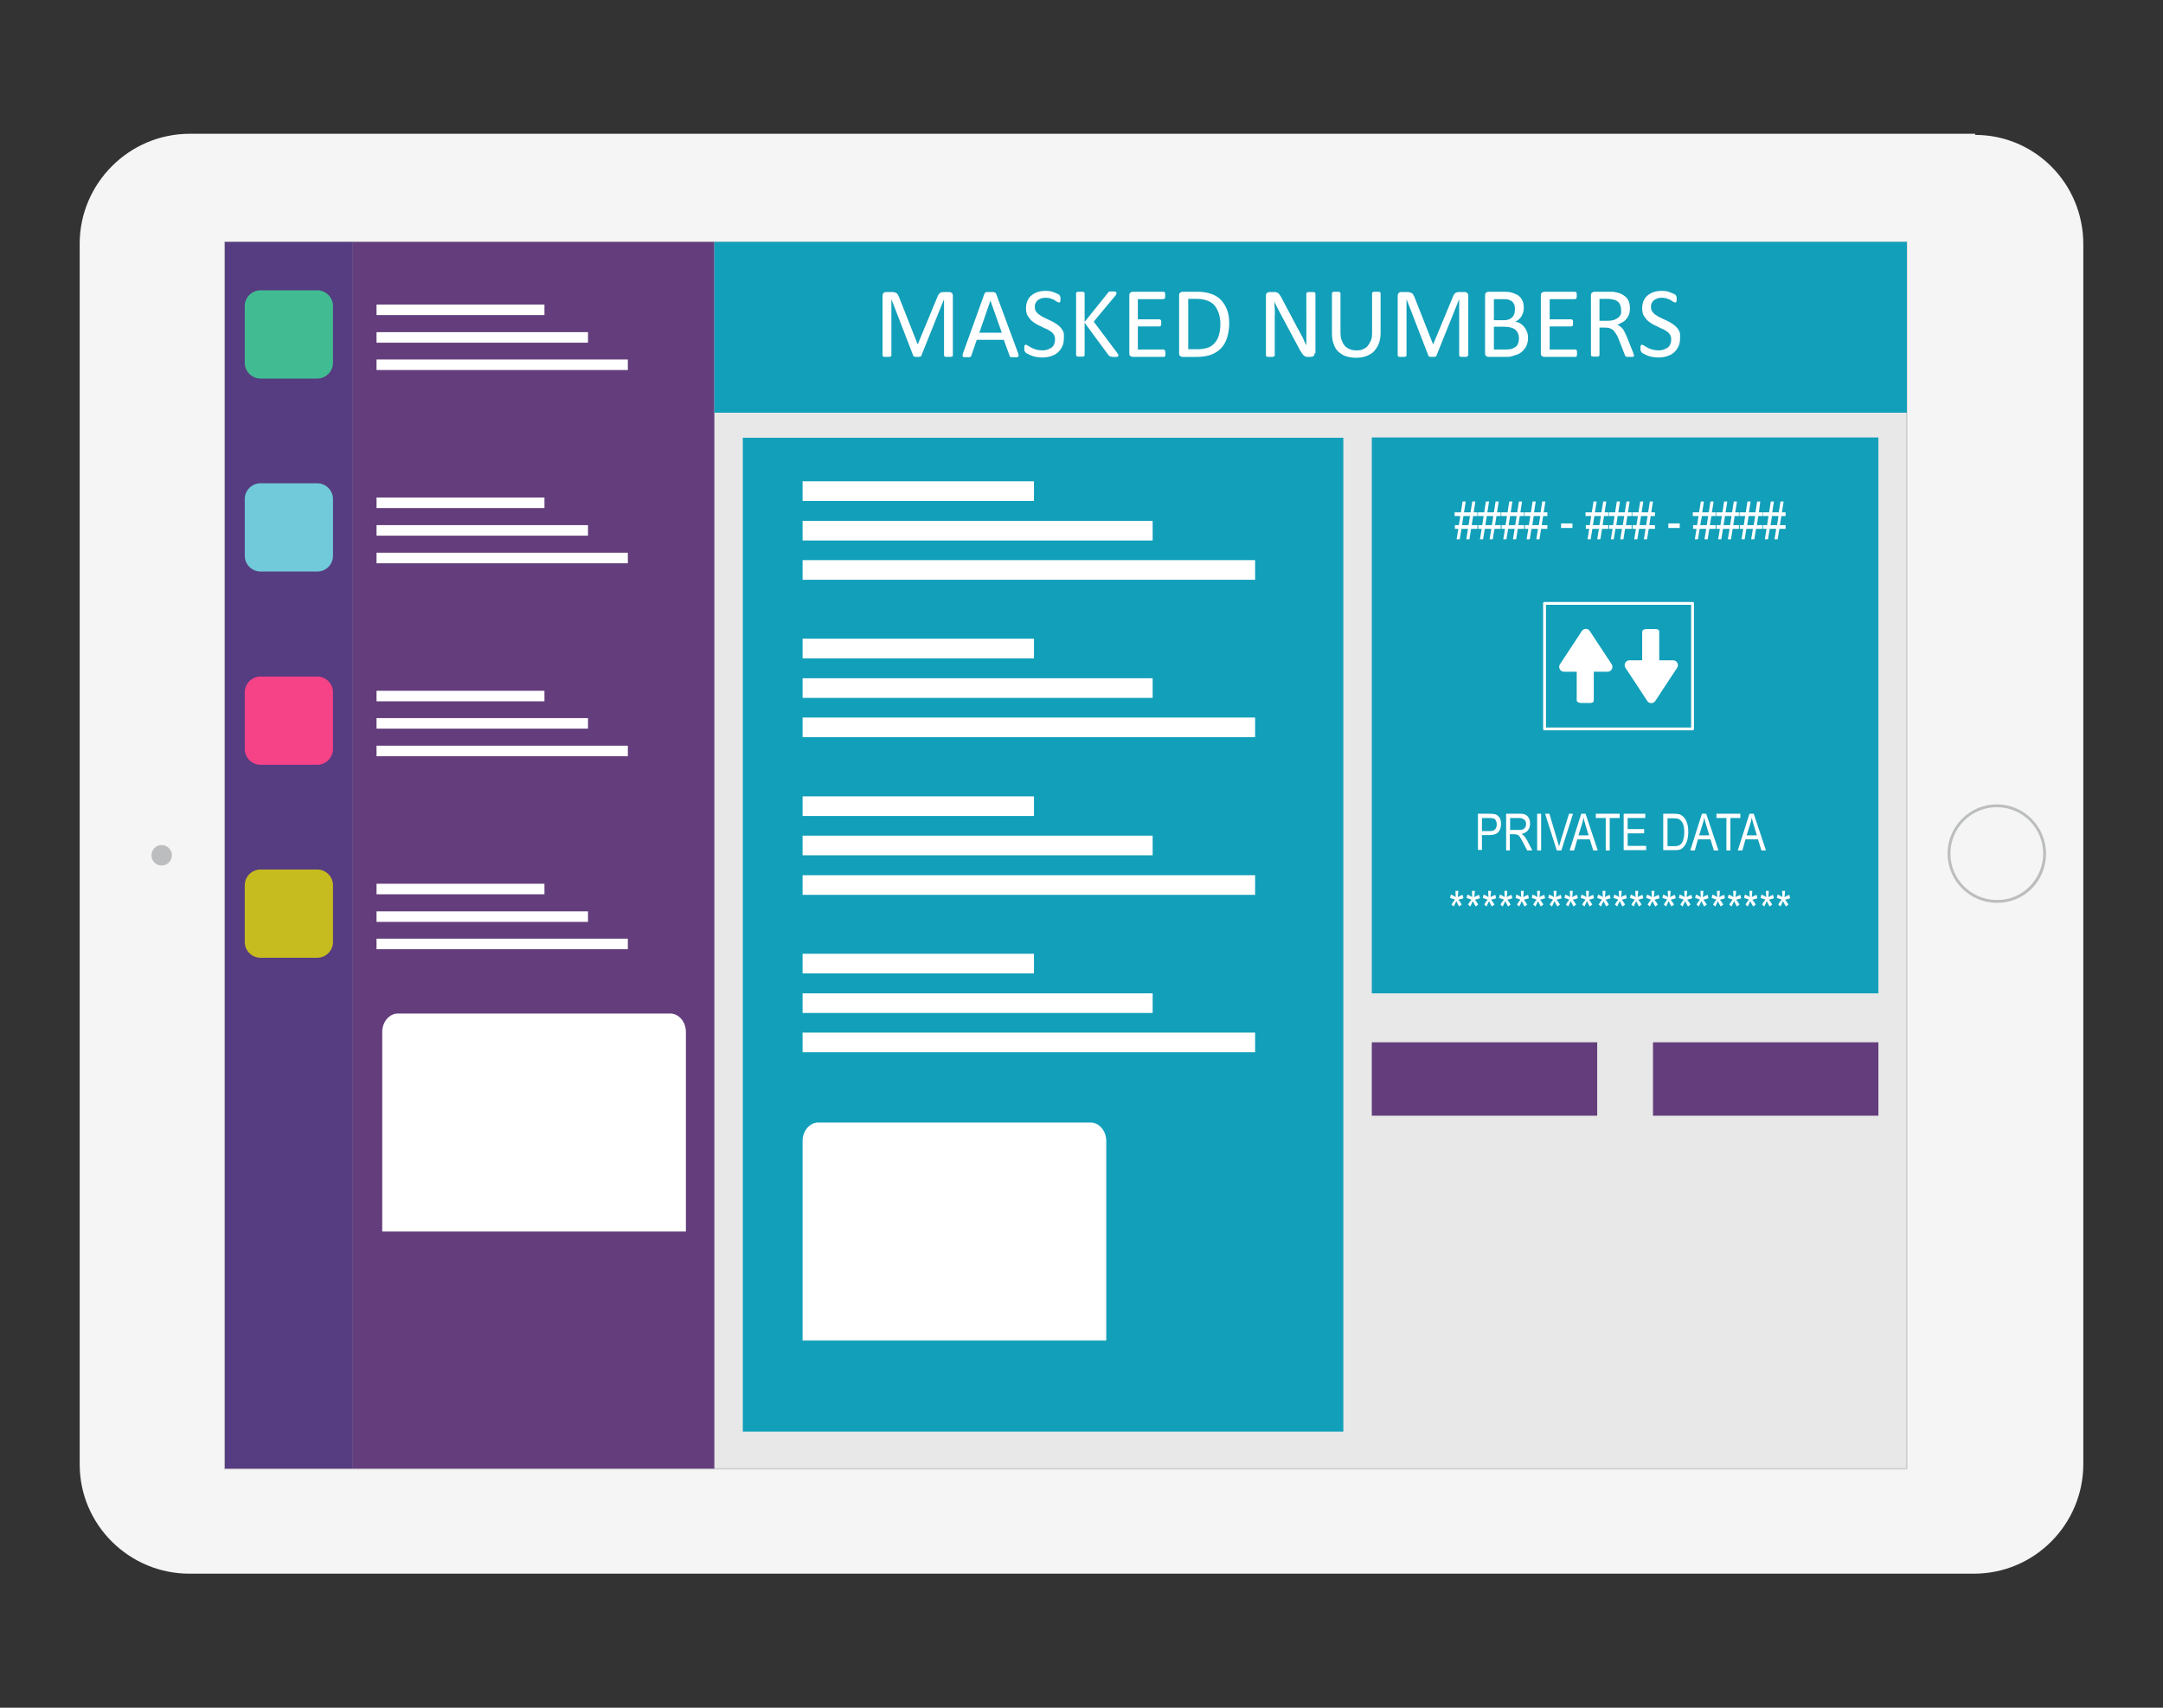 <?xml version="1.0" encoding="utf-8"?>
<!-- Generator: Adobe Illustrator 19.1.0, SVG Export Plug-In . SVG Version: 6.00 Build 0)  -->
<svg version="1.1" id="Layer_1" xmlns="http://www.w3.org/2000/svg" xmlns:xlink="http://www.w3.org/1999/xlink" x="0px" y="0px"
	 viewBox="-99 -20 760 600" style="enable-background:new -99 -20 760 600;" xml:space="preserve">
<rect x="-99" y="-20" width="760" height="600" fill="#333333" stroke="none"/>
<style type="text/css">
	.st0{fill:#FFFFFF;}
	.st1{opacity:0.5;}
	.st2{fill:#F5F5F5;}
	.st3{fill:#BBBDBF;}
	.st4{fill:#F8FBFF;}
	.st5{fill:#E8E8E8;}
	.st6{fill:#CECECE;}
	.st7{fill:#563C81;}
	.st8{fill:#643E7C;}
	.st9{fill:#129FB9;}
	.st10{enable-background:new    ;}
	.st11{fill:#41BC92;}
	.st12{fill:#70CAD9;}
	.st13{fill:#F64287;}
	.st14{fill:#C6BC1F;}
</style>
<g>
	<g>
		<g>
			<g>
				<path class="st0" d="M2.6,75.8c-0.5-0.5-1.1-0.7-1.8-0.7c-0.7,0-1.3,0.2-1.8,0.7s-0.7,1.1-0.7,1.8c0,0.7,0.2,1.3,0.7,1.8
					s1,0.7,1.8,0.7c0.7,0,1.3-0.2,1.8-0.7s0.7-1,0.7-1.8C3.3,76.9,3.1,76.3,2.6,75.8z"/>
				<path class="st0" d="M23.3,75.9c-0.5-0.5-1.1-0.7-1.8-0.7s-1.3,0.2-1.8,0.7S19,77,19,77.7c0,0.7,0.2,1.3,0.7,1.8s1,0.7,1.8,0.7
					c0.7,0,1.3-0.2,1.8-0.7s0.7-1,0.7-1.8C24.1,77,23.8,76.4,23.3,75.9z"/>
			</g>
			<path class="st0" d="M21.4,82.5c0.7,1.5,1.1,3.2,1.1,4.9c0,3.1-1.1,5.8-3.3,8c-2.2,2.2-4.9,3.3-8,3.3s-5.8-1.1-8-3.3
				c-2.2-2.2-3.3-4.9-3.3-8c0-1.8,0.4-3.4,1.1-4.9h-3.2c-0.6,1.5-0.9,3.2-0.9,4.9c0,2,0.4,3.8,1.1,5.6c0.7,1.7,1.8,3.2,3.1,4.5
				c1.3,1.3,2.8,2.3,4.5,3.1c1.8,0.7,3.6,1.1,5.6,1.1s3.8-0.4,5.6-1.1c1.7-0.7,3.2-1.8,4.5-3.1c1.3-1.3,2.3-2.8,3.1-4.5
				c0.7-1.8,1.1-3.6,1.1-5.6c0-1.7-0.3-3.4-0.9-4.9H21.4z"/>
		</g>
	</g>
	<g>
		<path class="st0" d="M28.9,93.1c-0.4,0-0.8,0.1-1.2,0.3c-0.3,0.2-0.6,0.4-0.8,0.8c-0.2,0.4-0.3,0.7-0.3,1.2c0,0.4,0.1,0.9,0.3,1.2
			c0.2,0.4,0.4,0.6,0.8,0.8c0.3,0.2,0.7,0.3,1.1,0.3c0.4,0,0.8-0.1,1.2-0.2s0.6-0.4,0.9-0.6l0.7,0.7c-0.3,0.4-0.7,0.7-1.2,0.9
			s-1,0.3-1.5,0.3c-0.6,0-1.2-0.1-1.7-0.4s-0.9-0.7-1.2-1.2c-0.3-0.5-0.4-1-0.4-1.7s0.1-1.2,0.4-1.7s0.7-0.9,1.2-1.2
			c0.5-0.3,1-0.4,1.7-0.4c0.6,0,1,0.1,1.5,0.2c0.4,0.2,0.8,0.4,1.1,0.7l-0.6,0.8C30.3,93.3,29.6,93.1,28.9,93.1z"/>
		<path class="st0" d="M37.1,92.5c0.5,0.3,0.9,0.7,1.2,1.2s0.4,1,0.4,1.7s-0.1,1.2-0.4,1.7c-0.3,0.5-0.7,0.9-1.2,1.2
			c-0.5,0.3-1.1,0.4-1.7,0.4c-0.7,0-1.2-0.1-1.8-0.4c-0.5-0.3-0.9-0.7-1.2-1.2S32,96,32,95.4c0-0.7,0.1-1.2,0.4-1.7
			c0.3-0.5,0.7-0.9,1.2-1.2c0.5-0.3,1.1-0.4,1.8-0.4C36,92,36.6,92.2,37.1,92.5z M34.2,93.4c-0.3,0.2-0.6,0.5-0.8,0.8
			c-0.2,0.4-0.3,0.7-0.3,1.2c0,0.4,0.1,0.9,0.3,1.2s0.4,0.6,0.8,0.8c0.3,0.2,0.7,0.3,1.2,0.3s0.8-0.1,1.2-0.3
			c0.3-0.2,0.6-0.5,0.8-0.8c0.2-0.4,0.3-0.7,0.3-1.2c0-0.4-0.1-0.9-0.3-1.2s-0.4-0.6-0.8-0.8c-0.3-0.2-0.7-0.3-1.2-0.3
			S34.6,93.1,34.2,93.4z"/>
		<path class="st0" d="M45.5,92.7c0.4,0.4,0.7,1,0.7,1.8v4H45v-3.7c0-0.6-0.2-1-0.5-1.3S43.8,93,43.2,93s-1,0.2-1.4,0.6
			s-0.6,0.9-0.6,1.4v3.5H40v-6.4h1.2v1.4c0.4-0.9,1.3-1.4,2.5-1.4C44.5,92,45.1,92.3,45.5,92.7z"/>
		<path class="st0" d="M53.5,92.7c0.4,0.4,0.7,1,0.7,1.8v4H53v-3.7c0-0.6-0.2-1-0.5-1.3S51.8,93,51.2,93s-1,0.2-1.4,0.6
			s-0.6,0.9-0.6,1.4v3.5H48v-6.4h1.2v1.4c0.4-0.9,1.3-1.4,2.5-1.4C52.4,92,53.1,92.3,53.5,92.7z"/>
		<path class="st0" d="M60.5,92.9c0.5,0.6,0.8,1.4,0.8,2.5c0,0.2,0,0.3,0,0.4h-5.2c0.1,0.6,0.3,1,0.7,1.4s0.9,0.5,1.5,0.5
			c0.4,0,0.7-0.1,1.1-0.2c0.3-0.1,0.6-0.4,0.9-0.6l0.6,0.7c-0.3,0.4-0.7,0.6-1.2,0.8c-0.4,0.2-1,0.3-1.5,0.3c-0.7,0-1.2-0.1-1.7-0.4
			s-0.9-0.7-1.2-1.2s-0.4-1.1-0.4-1.7c0-0.7,0.1-1.2,0.4-1.7c0.3-0.5,0.7-0.9,1.2-1.2c0.5-0.3,1-0.4,1.7-0.4
			C59.2,92,60,92.3,60.5,92.9z M60.2,94.9c-0.1-0.6-0.2-1-0.6-1.4c-0.4-0.4-0.9-0.5-1.4-0.5s-1,0.2-1.5,0.5
			c-0.4,0.4-0.6,0.8-0.7,1.4H60.2z"/>
		<path class="st0" d="M65.4,93.1c-0.4,0-0.8,0.1-1.2,0.3c-0.3,0.2-0.6,0.4-0.8,0.8s-0.3,0.7-0.3,1.2c0,0.4,0.1,0.9,0.3,1.2
			s0.4,0.6,0.8,0.8c0.3,0.2,0.7,0.3,1.1,0.3s0.8-0.1,1.2-0.2s0.6-0.4,0.9-0.6l0.7,0.7c-0.3,0.4-0.7,0.7-1.2,0.9
			c-0.4,0.2-1,0.3-1.5,0.3c-0.6,0-1.2-0.1-1.7-0.4s-0.9-0.7-1.2-1.2s-0.4-1-0.4-1.7s0.1-1.2,0.4-1.7c0.3-0.5,0.7-0.9,1.2-1.2
			c0.5-0.3,1-0.4,1.7-0.4c0.6,0,1,0.1,1.5,0.2c0.4,0.2,0.8,0.4,1.1,0.7l-0.6,0.8C66.8,93.3,66.2,93.1,65.4,93.1z"/>
		<path class="st0" d="M72.8,98.2c-0.5,0.3-1,0.5-1.5,0.5s-0.9-0.2-1.3-0.5c-0.3-0.3-0.5-0.8-0.5-1.4v-3.6h-0.9v-0.9h0.9v-1.8h1.2
			v1.8h2v0.9h-2v3.4c0,0.4,0.1,0.6,0.2,0.8c0.1,0.2,0.3,0.2,0.6,0.2s0.7-0.1,1-0.3L72.8,98.2z"/>
		<path class="st0" d="M79.1,92.9c0.5,0.6,0.8,1.4,0.8,2.5c0,0.2,0,0.3,0,0.4h-5.2c0.1,0.6,0.3,1,0.7,1.4s0.9,0.5,1.5,0.5
			c0.4,0,0.7-0.1,1.1-0.2c0.3-0.1,0.6-0.4,0.9-0.6l0.6,0.7c-0.3,0.4-0.7,0.6-1.2,0.8s-1,0.3-1.5,0.3c-0.7,0-1.2-0.1-1.7-0.4
			s-0.9-0.7-1.2-1.2s-0.4-1.1-0.4-1.7c0-0.7,0.1-1.2,0.4-1.7c0.3-0.5,0.7-0.9,1.2-1.2c0.5-0.3,1-0.4,1.7-0.4
			C77.8,92,78.6,92.3,79.1,92.9z M78.8,94.9c-0.1-0.6-0.2-1-0.6-1.4c-0.4-0.4-0.9-0.5-1.4-0.5c-0.6,0-1,0.2-1.5,0.5
			c-0.4,0.4-0.6,0.8-0.7,1.4H78.8z"/>
		<path class="st0" d="M87.7,89.5v9.2h-1.2v-1.3c-0.2,0.4-0.6,0.8-1,1s-0.9,0.4-1.5,0.4s-1.2-0.1-1.7-0.4s-0.9-0.7-1.1-1.2
			c-0.2-0.5-0.4-1.1-0.4-1.7c0-0.7,0.1-1.2,0.4-1.7c0.2-0.5,0.6-0.9,1.1-1.2c0.5-0.3,1-0.4,1.7-0.4c0.6,0,1,0.1,1.5,0.4
			c0.4,0.2,0.7,0.6,1,1v-3.9L87.7,89.5L87.7,89.5z M85.5,97.4c0.3-0.2,0.6-0.5,0.8-0.9s0.3-0.7,0.3-1.2c0-0.4-0.1-0.9-0.3-1.2
			s-0.4-0.6-0.8-0.9c-0.3-0.2-0.7-0.3-1.2-0.3s-0.8,0.1-1.2,0.3c-0.3,0.2-0.6,0.5-0.8,0.9S82,94.8,82,95.3c0,0.4,0.1,0.9,0.3,1.2
			c0.2,0.4,0.4,0.6,0.8,0.9c0.3,0.2,0.7,0.3,1.2,0.3S85.1,97.6,85.5,97.4z"/>
		<path class="st0" d="M89.9,89.9h1.2v8.7h-1.2V89.9z"/>
		<path class="st0" d="M92,89.9h6.8V91H96v7.6h-1.2V91H92V89.9z"/>
	</g>
</g>
<g>
	<g>
		<g class="st1">
		</g>
		<path class="st2" d="M595,27.4c21,0,38,17.1,38,38.4v428.6c0,21.1-17.1,38.5-38.4,38.5H-32.3c-21.1,0.1-38.7-17-38.7-38.4V65.6
			C-71,44.5-53.7,27-32.3,27H595V27.4z"/>
		<path class="st3" d="M602.8,297.2c-0.1,0-0.1,0-0.2,0c-9.5,0-17.3-7.8-17.3-17.3c0-9.5,7.8-17.3,17.3-17.3
			c9.5,0,17.3,7.8,17.3,17.3c0,4.7-1.8,9.1-5.1,12.4C611.5,295.5,607.3,297.2,602.8,297.2z M602.6,263.6c-9,0-16.3,7.3-16.3,16.3
			s7.3,16.3,16.3,16.3c4.3,0.1,8.4-1.6,11.4-4.6c3.1-3.1,4.9-7.2,4.9-11.7C618.9,270.9,611.6,263.6,602.6,263.6z"/>
		<circle class="st3" cx="-42.2" cy="280.5" r="3.6"/>
		<rect x="-20" y="65" class="st4" width="591" height="431"/>
		<g>
			<rect x="-20" y="65" class="st5" width="591" height="431"/>
			<path class="st6" d="M571.3,496.3H-20.3V64.8h591.5V496.3z M-19.8,495.8h590.5V65.3H-19.8V495.8z"/>
		</g>
		<rect x="-20" y="65" class="st7" width="45" height="431"/>
		<rect x="25" y="65" class="st8" width="127" height="431"/>
		<rect x="152" y="65" class="st9" width="419" height="60"/>
	</g>
	<g class="st10">
		<path class="st0" d="M235.8,104.9c0,0.1,0,0.2-0.1,0.2c0,0.1-0.1,0.1-0.3,0.2c-0.1,0-0.3,0.1-0.5,0.1s-0.4,0-0.7,0
			c-0.3,0-0.5,0-0.7,0c-0.2,0-0.4-0.1-0.5-0.1c-0.1,0-0.2-0.1-0.2-0.2s-0.1-0.2-0.1-0.2V85.1h0l-8,19.9c0,0.1-0.1,0.2-0.1,0.2
			s-0.2,0.1-0.3,0.1s-0.3,0.1-0.4,0.1s-0.4,0-0.6,0c-0.2,0-0.5,0-0.6,0s-0.3-0.1-0.4-0.1s-0.2-0.1-0.3-0.1s-0.1-0.1-0.1-0.2
			l-7.7-19.9h0v19.8c0,0.1,0,0.2-0.1,0.2c0,0.1-0.1,0.1-0.3,0.2c-0.1,0-0.3,0.1-0.5,0.1c-0.2,0-0.4,0-0.7,0c-0.3,0-0.5,0-0.7,0
			s-0.3-0.1-0.5-0.1c-0.1,0-0.2-0.1-0.2-0.2c0-0.1-0.1-0.2-0.1-0.2V84c0-0.5,0.1-0.8,0.4-1.1s0.6-0.3,0.9-0.3h1.9c0.4,0,0.7,0,1,0.1
			s0.5,0.2,0.7,0.3c0.2,0.2,0.4,0.3,0.5,0.6c0.1,0.2,0.3,0.5,0.4,0.8l6.5,16.5h0.1l6.8-16.4c0.1-0.4,0.3-0.7,0.4-0.9
			c0.2-0.2,0.3-0.4,0.5-0.6s0.4-0.3,0.6-0.3s0.5-0.1,0.8-0.1h1.9c0.2,0,0.3,0,0.5,0.1s0.3,0.1,0.4,0.2c0.1,0.1,0.2,0.3,0.3,0.4
			c0.1,0.2,0.1,0.4,0.1,0.6V104.9z"/>
		<path class="st0" d="M258.8,104.3c0.1,0.3,0.1,0.5,0.1,0.6s0,0.3-0.1,0.4s-0.2,0.1-0.5,0.2s-0.5,0-0.9,0s-0.7,0-0.9,0
			s-0.4,0-0.5-0.1s-0.2-0.1-0.2-0.2s-0.1-0.2-0.1-0.3l-2-5.5h-9.5l-1.9,5.5c0,0.1-0.1,0.2-0.1,0.3s-0.1,0.1-0.3,0.2
			s-0.3,0.1-0.5,0.1s-0.5,0-0.8,0c-0.3,0-0.6,0-0.8,0s-0.4-0.1-0.5-0.2s-0.1-0.2-0.1-0.4s0.1-0.4,0.1-0.6l7.6-21.1
			c0-0.1,0.1-0.2,0.2-0.3s0.2-0.1,0.3-0.2s0.3-0.1,0.6-0.1s0.5,0,0.9,0c0.4,0,0.7,0,0.9,0s0.4,0,0.6,0.1s0.3,0.1,0.4,0.2
			s0.1,0.2,0.2,0.3L258.8,104.3z M249,85.6L249,85.6l-3.9,11.3h7.9L249,85.6z"/>
		<path class="st0" d="M274.8,99c0,1.1-0.2,2-0.6,2.8s-0.9,1.5-1.6,2.1s-1.5,1-2.5,1.3s-2,0.4-3,0.4c-0.8,0-1.5-0.1-2.1-0.2
			s-1.2-0.3-1.7-0.5s-0.9-0.4-1.3-0.6s-0.6-0.4-0.7-0.5s-0.2-0.3-0.3-0.5s-0.1-0.5-0.1-0.9c0-0.3,0-0.5,0-0.6s0.1-0.3,0.1-0.4
			s0.1-0.2,0.2-0.2s0.2-0.1,0.2-0.1c0.2,0,0.4,0.1,0.7,0.3s0.7,0.4,1.2,0.7s1,0.5,1.7,0.7s1.4,0.3,2.3,0.3c0.7,0,1.3-0.1,1.8-0.3
			s1-0.4,1.4-0.7s0.7-0.7,0.9-1.2s0.3-1,0.3-1.6c0-0.6-0.1-1.2-0.4-1.7s-0.7-0.9-1.2-1.2s-1-0.7-1.6-0.9s-1.2-0.6-1.9-0.9
			s-1.3-0.6-1.9-1s-1.2-0.8-1.6-1.3s-0.9-1.1-1.2-1.7s-0.4-1.5-0.4-2.4c0-0.9,0.2-1.8,0.5-2.5s0.8-1.4,1.4-1.9s1.3-0.9,2.2-1.2
			s1.8-0.4,2.8-0.4c0.5,0,1,0,1.5,0.1s1,0.2,1.4,0.4s0.9,0.3,1.2,0.5s0.6,0.3,0.7,0.4s0.2,0.2,0.2,0.3s0.1,0.1,0.1,0.2
			s0,0.2,0.1,0.4s0,0.3,0,0.5c0,0.2,0,0.4,0,0.6s0,0.3-0.1,0.4s-0.1,0.2-0.1,0.2s-0.1,0.1-0.2,0.1c-0.1,0-0.3-0.1-0.6-0.2
			s-0.6-0.3-1-0.6s-0.9-0.4-1.4-0.6s-1.2-0.3-1.8-0.3c-0.6,0-1.2,0.1-1.7,0.3s-0.9,0.4-1.2,0.7s-0.5,0.6-0.7,1s-0.2,0.8-0.2,1.2
			c0,0.6,0.1,1.2,0.4,1.6s0.7,0.9,1.2,1.2s1,0.7,1.7,1s1.3,0.6,1.9,0.9s1.3,0.6,1.9,1s1.2,0.8,1.7,1.3s0.9,1.1,1.2,1.7
			S274.8,98,274.8,99z"/>
		<path class="st0" d="M294,104.8c0,0.1,0,0.2-0.1,0.3s-0.1,0.1-0.2,0.2s-0.3,0.1-0.5,0.1s-0.5,0-0.8,0c-0.4,0-0.7,0-1-0.1
			s-0.5-0.1-0.6-0.2s-0.2-0.2-0.3-0.3l-8.4-11.4v11.4c0,0.1,0,0.2-0.1,0.2s-0.1,0.1-0.2,0.2s-0.3,0.1-0.5,0.1s-0.4,0-0.7,0
			c-0.3,0-0.5,0-0.7,0s-0.4-0.1-0.5-0.1s-0.2-0.1-0.2-0.2s-0.1-0.2-0.1-0.2V83c0-0.1,0-0.2,0.1-0.2s0.1-0.1,0.2-0.2s0.3-0.1,0.5-0.1
			s0.4,0,0.7,0c0.3,0,0.5,0,0.7,0s0.3,0.1,0.5,0.1s0.2,0.1,0.2,0.2s0.1,0.2,0.1,0.2v10.1l8.1-10.1c0.1-0.1,0.2-0.2,0.2-0.3
			s0.2-0.1,0.3-0.2s0.3-0.1,0.5-0.1s0.4,0,0.7,0s0.6,0,0.7,0s0.3,0.1,0.4,0.1s0.2,0.1,0.2,0.2s0.1,0.1,0.1,0.2c0,0.2,0,0.3-0.1,0.5
			s-0.2,0.4-0.4,0.6l-7.5,9l8.1,10.8c0.2,0.3,0.3,0.5,0.4,0.6S294,104.8,294,104.8z"/>
		<path class="st0" d="M310.5,104.1c0,0.2,0,0.4,0,0.6s-0.1,0.3-0.1,0.4s-0.1,0.2-0.2,0.2s-0.2,0.1-0.3,0.1H299
			c-0.3,0-0.5-0.1-0.8-0.3s-0.4-0.5-0.4-1V83.8c0-0.5,0.1-0.8,0.4-1s0.5-0.3,0.8-0.3h10.8c0.1,0,0.2,0,0.3,0.1s0.1,0.1,0.2,0.2
			s0.1,0.2,0.1,0.4s0,0.4,0,0.6c0,0.2,0,0.4,0,0.6s-0.1,0.3-0.1,0.4S310.1,85,310,85s-0.2,0.1-0.3,0.1h-8.9v7.1h7.6
			c0.1,0,0.2,0,0.3,0.1s0.1,0.1,0.2,0.2s0.1,0.2,0.1,0.4s0,0.4,0,0.6c0,0.2,0,0.4,0,0.5s-0.1,0.3-0.1,0.4s-0.1,0.2-0.2,0.2
			s-0.2,0.1-0.3,0.1h-7.6v8.1h9c0.1,0,0.2,0,0.3,0.1s0.1,0.1,0.2,0.2s0.1,0.2,0.1,0.4S310.5,103.9,310.5,104.1z"/>
		<path class="st0" d="M332.9,93.6c0,2-0.3,3.7-0.8,5.2s-1.2,2.7-2.2,3.7s-2.2,1.7-3.6,2.2s-3.1,0.7-5,0.7h-4.8
			c-0.3,0-0.5-0.1-0.8-0.3s-0.4-0.5-0.4-1V83.8c0-0.5,0.1-0.8,0.4-1s0.5-0.3,0.8-0.3h5.2c2,0,3.6,0.3,5,0.8s2.5,1.2,3.4,2.2
			s1.6,2.1,2.1,3.5S332.9,91.9,332.9,93.6z M329.8,93.7c0-1.2-0.2-2.4-0.5-3.4s-0.8-2-1.4-2.8s-1.5-1.4-2.5-1.8s-2.3-0.7-3.8-0.7
			h-3.1v17.7h3.1c1.5,0,2.7-0.2,3.7-0.5s1.8-0.9,2.5-1.7s1.2-1.7,1.5-2.8S329.8,95.3,329.8,93.7z"/>
		<path class="st0" d="M362.9,104.1c0,0.2,0,0.4-0.1,0.6s-0.2,0.3-0.3,0.4c-0.1,0.1-0.3,0.2-0.4,0.2s-0.3,0.1-0.5,0.1h-1
			c-0.3,0-0.6,0-0.8-0.1s-0.5-0.2-0.7-0.4c-0.2-0.2-0.4-0.4-0.6-0.7c-0.2-0.3-0.4-0.7-0.7-1.1l-6.9-12.9c-0.4-0.7-0.7-1.4-1.1-2.1
			c-0.4-0.7-0.7-1.4-1-2.1h0c0,0.8,0,1.7,0.1,2.6s0,1.8,0,2.6v13.7c0,0.1,0,0.2-0.1,0.2s-0.1,0.1-0.3,0.2c-0.1,0-0.3,0.1-0.5,0.1
			c-0.2,0-0.4,0-0.7,0s-0.5,0-0.7,0s-0.3-0.1-0.5-0.1c-0.1,0-0.2-0.1-0.2-0.2s-0.1-0.2-0.1-0.2v-21c0-0.5,0.1-0.8,0.4-1
			c0.3-0.2,0.6-0.3,0.9-0.3h1.5c0.4,0,0.6,0,0.9,0.1s0.4,0.2,0.6,0.3c0.2,0.1,0.4,0.3,0.5,0.6c0.2,0.2,0.4,0.5,0.6,0.9l5.3,10
			c0.3,0.6,0.6,1.2,1,1.8c0.3,0.6,0.6,1.2,0.9,1.7s0.6,1.1,0.8,1.7s0.6,1.1,0.8,1.6h0c0-0.9,0-1.9,0-2.9s0-2,0-2.9V83.1
			c0-0.1,0-0.2,0.1-0.2s0.1-0.1,0.3-0.2s0.3-0.1,0.5-0.1c0.2,0,0.4,0,0.8,0c0.3,0,0.5,0,0.7,0s0.4,0.1,0.5,0.1s0.2,0.1,0.2,0.2
			s0.1,0.1,0.1,0.2V104.1z"/>
		<path class="st0" d="M386.1,96.9c0,1.4-0.2,2.6-0.6,3.7s-1,2-1.7,2.8s-1.7,1.3-2.7,1.7s-2.3,0.6-3.7,0.6c-1.3,0-2.4-0.2-3.4-0.5
			s-1.9-0.9-2.7-1.6s-1.3-1.6-1.7-2.7s-0.6-2.3-0.6-3.7V83c0-0.1,0-0.2,0.1-0.2s0.1-0.1,0.2-0.2s0.3-0.1,0.5-0.1s0.4,0,0.7,0
			c0.3,0,0.5,0,0.7,0s0.4,0.1,0.5,0.1s0.2,0.1,0.2,0.2S372,83,372,83v13.7c0,1.1,0.1,2,0.4,2.8s0.6,1.4,1.1,2s1.1,0.9,1.8,1.2
			s1.5,0.4,2.3,0.4c0.9,0,1.7-0.1,2.3-0.4s1.3-0.6,1.7-1.2s0.8-1.2,1.1-1.9s0.4-1.7,0.4-2.7V83c0-0.1,0-0.2,0.1-0.2s0.1-0.1,0.2-0.2
			s0.3-0.1,0.5-0.1s0.4,0,0.7,0c0.3,0,0.5,0,0.7,0s0.3,0.1,0.5,0.1s0.2,0.1,0.2,0.2s0.1,0.2,0.1,0.2V96.9z"/>
		<path class="st0" d="M416.8,104.9c0,0.1,0,0.2-0.1,0.2c0,0.1-0.1,0.1-0.3,0.2s-0.3,0.1-0.5,0.1c-0.2,0-0.4,0-0.7,0
			c-0.3,0-0.5,0-0.7,0s-0.4-0.1-0.5-0.1s-0.2-0.1-0.2-0.2s-0.1-0.2-0.1-0.2V85.1h0l-8,19.9c0,0.1-0.1,0.2-0.1,0.2s-0.2,0.1-0.3,0.1
			s-0.3,0.1-0.4,0.1s-0.4,0-0.6,0c-0.2,0-0.5,0-0.6,0s-0.3-0.1-0.4-0.1s-0.2-0.1-0.3-0.1s-0.1-0.1-0.1-0.2l-7.7-19.9h0v19.8
			c0,0.1,0,0.2-0.1,0.2c0,0.1-0.1,0.1-0.3,0.2s-0.3,0.1-0.5,0.1s-0.4,0-0.7,0c-0.3,0-0.5,0-0.7,0c-0.2,0-0.3-0.1-0.5-0.1
			s-0.2-0.1-0.2-0.2c0-0.1-0.1-0.2-0.1-0.2V84c0-0.5,0.1-0.8,0.4-1.1s0.6-0.3,0.9-0.3h1.9c0.4,0,0.7,0,1,0.1s0.5,0.2,0.8,0.3
			c0.2,0.2,0.4,0.3,0.5,0.6s0.3,0.5,0.4,0.8l6.5,16.5h0.1l6.8-16.4c0.1-0.4,0.3-0.7,0.4-0.9s0.3-0.4,0.5-0.6s0.4-0.3,0.6-0.3
			s0.5-0.1,0.8-0.1h1.9c0.2,0,0.3,0,0.5,0.1s0.3,0.1,0.4,0.2c0.1,0.1,0.2,0.3,0.3,0.4c0.1,0.2,0.1,0.4,0.1,0.6V104.9z"/>
		<path class="st0" d="M437.9,98.8c0,0.7-0.1,1.4-0.3,2s-0.4,1.1-0.8,1.6s-0.7,0.9-1.2,1.3s-1,0.7-1.6,0.9s-1.2,0.4-1.9,0.6
			s-1.4,0.2-2.3,0.2H424c-0.3,0-0.5-0.1-0.8-0.3s-0.4-0.5-0.4-1V83.8c0-0.5,0.1-0.8,0.4-1s0.5-0.3,0.8-0.3h5.2
			c1.4,0,2.5,0.1,3.3,0.4s1.6,0.6,2.2,1.1s1,1.1,1.3,1.8s0.4,1.5,0.4,2.4c0,0.5-0.1,1.1-0.2,1.5s-0.3,0.9-0.6,1.4s-0.6,0.8-0.9,1.1
			s-0.8,0.6-1.3,0.8c0.6,0.1,1.2,0.3,1.7,0.6s1,0.7,1.4,1.2s0.7,1,1,1.7S437.9,98,437.9,98.8z M433.3,88.6c0-0.6-0.1-1-0.2-1.5
			c-0.2-0.4-0.4-0.8-0.7-1.1c-0.3-0.3-0.8-0.5-1.3-0.7c-0.5-0.2-1.2-0.2-2.1-0.2h-3.1v7.4h3.4c0.8,0,1.4-0.1,1.9-0.3
			s0.9-0.5,1.2-0.8c0.3-0.3,0.5-0.8,0.7-1.2C433.2,89.6,433.3,89.1,433.3,88.6z M434.7,99c0-0.7-0.1-1.3-0.3-1.8
			c-0.2-0.5-0.5-0.9-0.9-1.3c-0.4-0.4-0.9-0.6-1.6-0.8c-0.6-0.2-1.4-0.3-2.4-0.3h-3.6v8h4.4c0.7,0,1.3-0.1,1.8-0.2
			c0.5-0.2,1-0.4,1.4-0.7c0.4-0.3,0.7-0.7,0.9-1.2C434.6,100.2,434.7,99.6,434.7,99z"/>
		<path class="st0" d="M455.1,104.1c0,0.2,0,0.4,0,0.6s-0.1,0.3-0.1,0.4s-0.1,0.2-0.2,0.2s-0.2,0.1-0.3,0.1h-10.9
			c-0.3,0-0.5-0.1-0.8-0.3s-0.4-0.5-0.4-1V83.8c0-0.5,0.1-0.8,0.4-1s0.5-0.3,0.8-0.3h10.8c0.1,0,0.2,0,0.3,0.1s0.1,0.1,0.2,0.2
			s0.1,0.2,0.1,0.4s0,0.4,0,0.6c0,0.2,0,0.4,0,0.6s-0.1,0.3-0.1,0.4s-0.1,0.2-0.2,0.2s-0.2,0.1-0.3,0.1h-8.9v7.1h7.6
			c0.1,0,0.2,0,0.3,0.1s0.1,0.1,0.2,0.2s0.1,0.2,0.1,0.4s0,0.4,0,0.6c0,0.2,0,0.4,0,0.5s-0.1,0.3-0.1,0.4s-0.1,0.2-0.2,0.2
			s-0.2,0.1-0.3,0.1h-7.6v8.1h9c0.1,0,0.2,0,0.3,0.1s0.1,0.1,0.2,0.2s0.1,0.2,0.1,0.4S455.1,103.9,455.1,104.1z"/>
		<path class="st0" d="M475.2,104.9c0,0.1,0,0.2-0.1,0.2s-0.1,0.1-0.2,0.2s-0.3,0.1-0.5,0.1s-0.5,0-0.8,0c-0.3,0-0.6,0-0.7,0
			s-0.3-0.1-0.5-0.1s-0.2-0.1-0.3-0.2s-0.1-0.2-0.2-0.4l-2.1-5.4c-0.2-0.6-0.5-1.2-0.8-1.7s-0.6-0.9-0.9-1.3s-0.8-0.7-1.3-0.9
			s-1.1-0.3-1.8-0.3h-2v9.7c0,0.1,0,0.2-0.1,0.2s-0.1,0.1-0.2,0.2s-0.3,0.1-0.5,0.1s-0.4,0-0.7,0s-0.5,0-0.7,0s-0.3-0.1-0.5-0.1
			s-0.2-0.1-0.2-0.2s-0.1-0.2-0.1-0.2V83.8c0-0.5,0.1-0.8,0.4-1s0.5-0.3,0.8-0.3h4.8c0.6,0,1.1,0,1.4,0s0.7,0.1,1,0.1
			c0.9,0.2,1.7,0.4,2.3,0.7s1.2,0.7,1.7,1.2s0.8,1.1,1,1.7s0.3,1.4,0.3,2.2c0,0.8-0.1,1.4-0.3,2s-0.5,1.1-0.9,1.6s-0.8,0.9-1.4,1.2
			s-1.1,0.6-1.8,0.9c0.4,0.2,0.7,0.4,1,0.6s0.6,0.6,0.9,0.9s0.5,0.8,0.7,1.2s0.5,1,0.7,1.5l2,5c0.2,0.4,0.3,0.7,0.3,0.9
			S475.2,104.8,475.2,104.9z M470.6,88.9c0-0.9-0.2-1.6-0.6-2.3s-1.1-1.1-2-1.3c-0.3-0.1-0.6-0.1-1-0.2s-0.9-0.1-1.5-0.1H463v7.7h3
			c0.8,0,1.5-0.1,2.1-0.3s1.1-0.5,1.5-0.8s0.7-0.8,0.9-1.2S470.6,89.4,470.6,88.9z"/>
		<path class="st0" d="M491.3,99c0,1.1-0.2,2-0.6,2.8s-0.9,1.5-1.6,2.1s-1.5,1-2.5,1.3s-2,0.4-3,0.4c-0.8,0-1.5-0.1-2.1-0.2
			s-1.2-0.3-1.7-0.5s-0.9-0.4-1.3-0.6s-0.6-0.4-0.7-0.5s-0.2-0.3-0.3-0.5s-0.1-0.5-0.1-0.9c0-0.3,0-0.5,0-0.6s0.1-0.3,0.1-0.4
			s0.1-0.2,0.2-0.2s0.2-0.1,0.2-0.1c0.2,0,0.4,0.1,0.7,0.3s0.7,0.4,1.2,0.7s1,0.5,1.7,0.7s1.4,0.3,2.3,0.3c0.7,0,1.3-0.1,1.8-0.3
			s1-0.4,1.4-0.7s0.7-0.7,0.9-1.2s0.3-1,0.3-1.6c0-0.6-0.1-1.2-0.4-1.7s-0.7-0.9-1.2-1.2s-1-0.7-1.6-0.9s-1.2-0.6-1.9-0.9
			s-1.3-0.6-1.9-1s-1.2-0.8-1.6-1.3s-0.9-1.1-1.2-1.7s-0.4-1.5-0.4-2.4c0-0.9,0.2-1.8,0.5-2.5s0.8-1.4,1.4-1.9s1.3-0.9,2.2-1.2
			s1.8-0.4,2.8-0.4c0.5,0,1,0,1.5,0.1s1,0.2,1.4,0.4s0.9,0.3,1.2,0.5s0.6,0.3,0.7,0.4s0.2,0.2,0.2,0.3s0.1,0.1,0.1,0.2
			s0,0.2,0.1,0.4s0,0.3,0,0.5c0,0.2,0,0.4,0,0.6s0,0.3-0.1,0.4s-0.1,0.2-0.1,0.2s-0.1,0.1-0.2,0.1c-0.1,0-0.3-0.1-0.6-0.2
			s-0.6-0.3-1-0.6s-0.9-0.4-1.4-0.6s-1.2-0.3-1.8-0.3c-0.6,0-1.2,0.1-1.7,0.3s-0.9,0.4-1.2,0.7s-0.5,0.6-0.7,1s-0.2,0.8-0.2,1.2
			c0,0.6,0.1,1.2,0.4,1.6s0.7,0.9,1.2,1.2s1,0.7,1.7,1s1.3,0.6,1.9,0.9s1.3,0.6,1.9,1s1.2,0.8,1.7,1.3s0.9,1.1,1.2,1.7
			S491.3,98,491.3,99z"/>
	</g>
	<g>
		<path class="st11" d="M12.5,113h-20c-3,0-5.5-2.5-5.5-5.5v-20c0-3,2.5-5.5,5.5-5.5h20c3,0,5.5,2.5,5.5,5.5v20
			C18,110.5,15.5,113,12.5,113z"/>
		<rect x="33.3" y="87" class="st0" width="59" height="3.7"/>
		<rect x="33.3" y="96.7" class="st0" width="74.3" height="3.7"/>
		<rect x="33.3" y="106.3" class="st0" width="88.3" height="3.7"/>
	</g>
	<g>
		<path class="st12" d="M12.5,180.8h-20c-3,0-5.5-2.5-5.5-5.5v-20c0-3,2.5-5.5,5.5-5.5h20c3,0,5.5,2.5,5.5,5.5v20
			C18,178.4,15.5,180.8,12.5,180.8z"/>
		<rect x="33.3" y="154.8" class="st0" width="59" height="3.7"/>
		<rect x="33.3" y="164.5" class="st0" width="74.3" height="3.7"/>
		<rect x="33.3" y="174.2" class="st0" width="88.3" height="3.7"/>
	</g>
	<g>
		<path class="st13" d="M12.5,248.7h-20c-3,0-5.5-2.5-5.5-5.5v-20c0-3,2.5-5.5,5.5-5.5h20c3,0,5.5,2.5,5.5,5.5v20
			C18,246.2,15.5,248.7,12.5,248.7z"/>
		<rect x="33.3" y="222.7" class="st0" width="59" height="3.7"/>
		<rect x="33.3" y="232.3" class="st0" width="74.3" height="3.7"/>
		<rect x="33.3" y="242" class="st0" width="88.3" height="3.7"/>
	</g>
	<g>
		<path class="st14" d="M12.5,316.5h-20c-3,0-5.5-2.5-5.5-5.5v-20c0-3,2.5-5.5,5.5-5.5h20c3,0,5.5,2.5,5.5,5.5v20
			C18,314,15.5,316.5,12.5,316.5z"/>
		<rect x="33.3" y="290.5" class="st0" width="59" height="3.7"/>
		<rect x="33.3" y="300.2" class="st0" width="74.3" height="3.7"/>
		<rect x="33.3" y="309.8" class="st0" width="88.3" height="3.7"/>
	</g>
	<path class="st0" d="M35.3,412.7v-70.1c0-3.6,2.5-6.5,5.5-6.5h95.7c3,0,5.5,2.9,5.5,6.5v70.1"/>
</g>
<rect x="162" y="133.8" class="st9" width="211" height="349.2"/>
<rect x="383" y="133.7" class="st9" width="178" height="195.3"/>
<rect x="383" y="346.2" class="st8" width="79.2" height="25.8"/>
<rect x="481.8" y="346.2" class="st8" width="79.2" height="25.8"/>
<g>
	<rect x="183" y="149.1" class="st0" width="81.3" height="6.9"/>
	<rect x="183" y="163" class="st0" width="123" height="6.9"/>
	<rect x="183" y="176.8" class="st0" width="159" height="6.9"/>
</g>
<g>
	<rect x="183" y="204.4" class="st0" width="81.3" height="6.9"/>
	<rect x="183" y="218.3" class="st0" width="123" height="6.9"/>
	<rect x="183" y="232.1" class="st0" width="159" height="6.9"/>
</g>
<g>
	<rect x="183" y="259.8" class="st0" width="81.3" height="6.9"/>
	<rect x="183" y="273.6" class="st0" width="123" height="6.9"/>
	<rect x="183" y="287.5" class="st0" width="159" height="6.9"/>
</g>
<g>
	<rect x="183" y="315.1" class="st0" width="81.3" height="6.9"/>
	<rect x="183" y="329" class="st0" width="123" height="6.9"/>
	<rect x="183" y="342.8" class="st0" width="159" height="6.9"/>
</g>
<path class="st0" d="M183,451v-70.1c0-3.6,2.5-6.5,5.5-6.5h95.7c3,0,5.5,2.9,5.5,6.5V451"/>
<g class="st10">
	<path class="st0" d="M412.8,169.5l0.6-3.7h-1.2v-1.3h1.4l0.5-3.2h-2V160h2.2l0.6-3.8h1.1l-0.6,3.8h2.3l0.6-3.8h1.1l-0.6,3.8h1.3
		v1.3h-1.5l-0.5,3.2h2v1.3h-2.2l-0.6,3.7h-1.1l0.6-3.7h-2.3l-0.6,3.7H412.8z M414.7,164.5h2.3l0.5-3.2h-2.3L414.7,164.5z"/>
	<path class="st0" d="M421,169.5l0.6-3.7h-1.2v-1.3h1.4l0.5-3.2h-2V160h2.2l0.6-3.8h1.1l-0.6,3.8h2.3l0.6-3.8h1.1L427,160h1.3v1.3
		h-1.5l-0.5,3.2h2v1.3h-2.2l-0.6,3.7h-1.1l0.6-3.7h-2.3l-0.6,3.7H421z M422.9,164.5h2.3l0.5-3.2h-2.3L422.9,164.5z"/>
	<path class="st0" d="M429.2,169.5l0.6-3.7h-1.2v-1.3h1.4l0.5-3.2h-2V160h2.2l0.6-3.8h1.1l-0.6,3.8h2.3l0.6-3.8h1.1l-0.6,3.8h1.3
		v1.3H435l-0.5,3.2h2v1.3h-2.2l-0.6,3.7h-1.1l0.6-3.7h-2.3l-0.6,3.7H429.2z M431.1,164.5h2.3l0.5-3.2h-2.3L431.1,164.5z"/>
	<path class="st0" d="M437.4,169.5l0.6-3.7h-1.2v-1.3h1.4l0.5-3.2h-2V160h2.2l0.6-3.8h1.1l-0.6,3.8h2.3l0.6-3.8h1.1l-0.6,3.8h1.3
		v1.3h-1.5l-0.5,3.2h2v1.3h-2.2l-0.6,3.7h-1.1l0.6-3.7h-2.3l-0.6,3.7H437.4z M439.4,164.5h2.3l0.5-3.2h-2.3L439.4,164.5z"/>
	<path class="st0" d="M449.5,165.5v-1.6h4v1.6H449.5z"/>
	<path class="st0" d="M458.8,169.5l0.6-3.7h-1.2v-1.3h1.4l0.5-3.2h-2V160h2.2l0.6-3.8h1.1l-0.6,3.8h2.3l0.6-3.8h1.1l-0.6,3.8h1.3
		v1.3h-1.5l-0.5,3.2h2v1.3h-2.2l-0.6,3.7h-1.1l0.6-3.7h-2.3l-0.6,3.7H458.8z M460.7,164.5h2.3l0.5-3.2h-2.3L460.7,164.5z"/>
	<path class="st0" d="M467,169.5l0.6-3.7h-1.2v-1.3h1.4l0.5-3.2h-2V160h2.2l0.6-3.8h1.1l-0.6,3.8h2.3l0.6-3.8h1.1L473,160h1.3v1.3
		h-1.5l-0.5,3.2h2v1.3H472l-0.6,3.7h-1.1l0.6-3.7h-2.3l-0.6,3.7H467z M468.9,164.5h2.3l0.5-3.2h-2.3L468.9,164.5z"/>
	<path class="st0" d="M475.2,169.5l0.6-3.7h-1.2v-1.3h1.4l0.5-3.2h-2V160h2.2l0.6-3.8h1.1l-0.6,3.8h2.3l0.6-3.8h1.1l-0.6,3.8h1.3
		v1.3H481l-0.5,3.2h2v1.3h-2.2l-0.6,3.7h-1.1l0.6-3.7h-2.3l-0.6,3.7H475.2z M477.1,164.5h2.3l0.5-3.2h-2.3L477.1,164.5z"/>
	<path class="st0" d="M487.2,165.5v-1.6h4v1.6H487.2z"/>
	<path class="st0" d="M496.5,169.5l0.6-3.7h-1.2v-1.3h1.4l0.5-3.2h-2V160h2.2l0.6-3.8h1.1l-0.6,3.8h2.3l0.6-3.8h1.1l-0.6,3.8h1.3
		v1.3h-1.5l-0.5,3.2h2v1.3h-2.2l-0.6,3.7h-1.1l0.6-3.7h-2.3l-0.6,3.7H496.5z M498.4,164.5h2.3l0.5-3.2H499L498.4,164.5z"/>
	<path class="st0" d="M504.7,169.5l0.6-3.7h-1.2v-1.3h1.4l0.5-3.2h-2V160h2.2l0.6-3.8h1.1l-0.6,3.8h2.3l0.6-3.8h1.1l-0.6,3.8h1.3
		v1.3h-1.5l-0.5,3.2h2v1.3h-2.2l-0.6,3.7h-1.1l0.6-3.7h-2.3l-0.6,3.7H504.7z M506.6,164.5h2.3l0.5-3.2h-2.3L506.6,164.5z"/>
	<path class="st0" d="M512.9,169.5l0.6-3.7h-1.2v-1.3h1.4l0.5-3.2h-2V160h2.2l0.6-3.8h1.1l-0.6,3.8h2.3l0.6-3.8h1.1L519,160h1.3v1.3
		h-1.5l-0.5,3.2h2v1.3H518l-0.6,3.7h-1.1l0.6-3.7h-2.3l-0.6,3.7H512.9z M514.9,164.5h2.3l0.5-3.2h-2.3L514.9,164.5z"/>
	<path class="st0" d="M521.1,169.5l0.6-3.7h-1.2v-1.3h1.4l0.5-3.2h-2V160h2.2l0.6-3.8h1.1l-0.6,3.8h2.3l0.6-3.8h1.1l-0.6,3.8h1.3
		v1.3h-1.5l-0.5,3.2h2v1.3h-2.2l-0.6,3.7h-1.1l0.6-3.7h-2.3l-0.6,3.7H521.1z M523.1,164.5h2.3l0.5-3.2h-2.3L523.1,164.5z"/>
</g>
<g class="st10">
	<path class="st0" d="M420.3,278.8v-12.9h4c0.9,0,1.6,0.1,2.1,0.2c0.6,0.2,1.1,0.6,1.5,1.2s0.5,1.3,0.5,2.2c0,1.2-0.3,2.1-0.9,2.8
		s-1.6,1.1-3.1,1.1h-2.7v5.2H420.3z M421.7,272h2.7c0.9,0,1.5-0.2,1.9-0.6c0.4-0.4,0.6-1,0.6-1.8c0-0.5-0.1-0.9-0.3-1.3
		s-0.4-0.6-0.7-0.7s-0.8-0.2-1.5-0.2h-2.7V272z"/>
	<path class="st0" d="M430.2,278.8v-12.9h4.7c1,0,1.7,0.1,2.2,0.4s0.8,0.6,1.1,1.2c0.3,0.6,0.4,1.2,0.4,1.9c0,1-0.3,1.8-0.8,2.4
		c-0.5,0.6-1.2,1-2.2,1.2c0.4,0.2,0.7,0.5,0.9,0.7c0.4,0.5,0.8,1,1.1,1.6l1.8,3.5h-1.8l-1.4-2.7c-0.5-1-1-1.8-1.2-2.1
		c-0.3-0.4-0.5-0.6-0.8-0.7c-0.3-0.1-0.6-0.2-1.1-0.2h-1.6v5.7H430.2z M431.6,271.6h3c0.7,0,1.2-0.1,1.5-0.2s0.6-0.4,0.8-0.7
		s0.3-0.7,0.3-1.2c0-0.7-0.2-1.2-0.6-1.5s-0.9-0.6-1.7-0.6h-3.3V271.6z"/>
	<path class="st0" d="M441.1,278.8v-12.9h1.4v12.9H441.1z"/>
	<path class="st0" d="M448,278.8l-4.1-12.9h1.5l2.8,9.4c0.2,0.7,0.4,1.4,0.6,2.1c0.2-0.7,0.4-1.4,0.6-2.1l2.9-9.4h1.4l-4.1,12.9H448
		z"/>
	<path class="st0" d="M452.5,278.8l4.1-12.9h1.5l4.3,12.9h-1.6l-1.2-3.9h-4.4l-1.1,3.9H452.5z M455.6,273.5h3.6l-1.1-3.6
		c-0.3-1.1-0.6-2-0.7-2.7c-0.1,0.8-0.3,1.6-0.6,2.5L455.6,273.5z"/>
	<path class="st0" d="M465.2,278.8v-11.4h-3.5v-1.5h8.4v1.5h-3.5v11.4H465.2z"/>
	<path class="st0" d="M471.5,278.8v-12.9h7.6v1.5h-6.2v3.9h5.8v1.5h-5.8v4.4h6.5v1.5H471.5z"/>
	<path class="st0" d="M485.4,278.8v-12.9h3.6c0.9,0,1.6,0.1,2.1,0.2c0.6,0.2,1.1,0.6,1.6,1.1s0.8,1.2,1.1,2.1s0.4,1.8,0.4,2.9
		c0,1.5-0.2,2.7-0.6,3.7s-1,1.7-1.6,2.2s-1.5,0.6-2.6,0.6H485.4z M486.8,277.3h2.3c0.9,0,1.6-0.1,2.1-0.4c0.5-0.3,0.8-0.8,1.1-1.4
		c0.3-0.9,0.5-1.9,0.5-3.1c0-1.3-0.2-2.3-0.5-3.1c-0.4-0.7-0.8-1.2-1.4-1.5c-0.4-0.2-1-0.3-1.8-0.3h-2.2V277.3z"/>
	<path class="st0" d="M494.9,278.8l4.1-12.9h1.5l4.3,12.9h-1.6l-1.2-3.9h-4.4l-1.1,3.9H494.9z M498,273.5h3.6l-1.1-3.6
		c-0.3-1.1-0.6-2-0.7-2.7c-0.1,0.8-0.3,1.6-0.6,2.5L498,273.5z"/>
	<path class="st0" d="M507.6,278.8v-11.4h-3.5v-1.5h8.4v1.5H509v11.4H507.6z"/>
	<path class="st0" d="M511.6,278.8l4.1-12.9h1.5l4.3,12.9h-1.6l-1.2-3.9h-4.4l-1.1,3.9H511.6z M514.7,273.5h3.6l-1.1-3.6
		c-0.3-1.1-0.6-2-0.7-2.7c-0.1,0.8-0.3,1.6-0.6,2.5L514.7,273.5z"/>
</g>
<g class="st10">
	<path class="st0" d="M410.5,295.5l0.3-1.2c0.8,0.3,1.3,0.6,1.7,0.9c-0.1-1.1-0.1-1.8-0.1-2.2h1c0,0.6-0.1,1.3-0.2,2.2
		c0.5-0.3,1.1-0.6,1.7-0.8l0.3,1.2c-0.6,0.2-1.2,0.4-1.8,0.5c0.3,0.3,0.7,0.9,1.2,1.7l-0.9,0.7c-0.3-0.4-0.6-1.1-1-1.9
		c-0.4,0.8-0.7,1.5-0.9,1.9l-0.8-0.7c0.5-0.8,0.9-1.4,1.2-1.7C411.7,295.8,411.1,295.7,410.5,295.5z"/>
	<path class="st0" d="M416.3,295.5l0.3-1.2c0.8,0.3,1.3,0.6,1.7,0.9c-0.1-1.1-0.1-1.8-0.1-2.2h1c0,0.6-0.1,1.3-0.2,2.2
		c0.5-0.3,1.1-0.6,1.7-0.8l0.3,1.2c-0.6,0.2-1.2,0.4-1.8,0.5c0.3,0.3,0.7,0.9,1.2,1.7l-0.9,0.7c-0.3-0.4-0.6-1.1-1-1.9
		c-0.4,0.8-0.7,1.5-0.9,1.9l-0.8-0.7c0.5-0.8,0.9-1.4,1.2-1.7C417.4,295.8,416.8,295.7,416.3,295.5z"/>
	<path class="st0" d="M422,295.5l0.3-1.2c0.8,0.3,1.3,0.6,1.7,0.9c-0.1-1.1-0.1-1.8-0.1-2.2h1c0,0.6-0.1,1.3-0.2,2.2
		c0.5-0.3,1.1-0.6,1.7-0.8l0.3,1.2c-0.6,0.2-1.2,0.4-1.8,0.5c0.3,0.3,0.7,0.9,1.2,1.7l-0.9,0.7c-0.3-0.4-0.6-1.1-1-1.9
		c-0.4,0.8-0.7,1.5-0.9,1.9l-0.8-0.7c0.5-0.8,0.9-1.4,1.2-1.7C423.1,295.8,422.6,295.7,422,295.5z"/>
	<path class="st0" d="M427.7,295.5l0.3-1.2c0.8,0.3,1.3,0.6,1.7,0.9c-0.1-1.1-0.1-1.8-0.1-2.2h1c0,0.6-0.1,1.3-0.2,2.2
		c0.5-0.3,1.1-0.6,1.7-0.8l0.3,1.2c-0.6,0.2-1.2,0.4-1.8,0.5c0.3,0.3,0.7,0.9,1.2,1.7l-0.9,0.7c-0.3-0.4-0.6-1.1-1-1.9
		c-0.4,0.8-0.7,1.5-0.9,1.9l-0.8-0.7c0.5-0.8,0.9-1.4,1.2-1.7C428.9,295.8,428.3,295.7,427.7,295.5z"/>
	<path class="st0" d="M433.5,295.5l0.3-1.2c0.8,0.3,1.3,0.6,1.7,0.9c-0.1-1.1-0.1-1.8-0.1-2.2h1c0,0.6-0.1,1.3-0.2,2.2
		c0.5-0.3,1.1-0.6,1.7-0.8l0.3,1.2c-0.6,0.2-1.2,0.4-1.8,0.5c0.3,0.3,0.7,0.9,1.2,1.7l-0.9,0.7c-0.3-0.4-0.6-1.1-1-1.9
		c-0.4,0.8-0.7,1.5-0.9,1.9l-0.8-0.7c0.5-0.8,0.9-1.4,1.2-1.7C434.6,295.8,434,295.7,433.5,295.5z"/>
	<path class="st0" d="M439.2,295.5l0.3-1.2c0.8,0.3,1.3,0.6,1.7,0.9c-0.1-1.1-0.1-1.8-0.1-2.2h1c0,0.6-0.1,1.3-0.2,2.2
		c0.5-0.3,1.1-0.6,1.7-0.8l0.3,1.2c-0.6,0.2-1.2,0.4-1.8,0.5c0.3,0.3,0.7,0.9,1.2,1.7l-0.9,0.7c-0.3-0.4-0.6-1.1-1-1.9
		c-0.4,0.8-0.7,1.5-0.9,1.9l-0.8-0.7c0.5-0.8,0.9-1.4,1.2-1.7C440.4,295.8,439.8,295.7,439.2,295.5z"/>
	<path class="st0" d="M445,295.5l0.3-1.2c0.8,0.3,1.3,0.6,1.7,0.9c-0.1-1.1-0.1-1.8-0.1-2.2h1c0,0.6-0.1,1.3-0.2,2.2
		c0.5-0.3,1.1-0.6,1.7-0.8l0.3,1.2c-0.6,0.2-1.2,0.4-1.8,0.5c0.3,0.3,0.7,0.9,1.2,1.7l-0.9,0.7c-0.3-0.4-0.6-1.1-1-1.9
		c-0.4,0.8-0.7,1.5-0.9,1.9l-0.8-0.7c0.5-0.8,0.9-1.4,1.2-1.7C446.1,295.8,445.5,295.7,445,295.5z"/>
	<path class="st0" d="M450.7,295.5l0.3-1.2c0.8,0.3,1.3,0.6,1.7,0.9c-0.1-1.1-0.1-1.8-0.1-2.2h1c0,0.6-0.1,1.3-0.2,2.2
		c0.5-0.3,1.1-0.6,1.7-0.8l0.3,1.2c-0.6,0.2-1.2,0.4-1.8,0.5c0.3,0.3,0.7,0.9,1.2,1.7l-0.9,0.7c-0.3-0.4-0.6-1.1-1-1.9
		c-0.4,0.8-0.7,1.5-0.9,1.9l-0.8-0.7c0.5-0.8,0.9-1.4,1.2-1.7C451.8,295.8,451.3,295.7,450.7,295.5z"/>
	<path class="st0" d="M456.4,295.5l0.3-1.2c0.8,0.3,1.3,0.6,1.7,0.9c-0.1-1.1-0.1-1.8-0.1-2.2h1c0,0.6-0.1,1.3-0.2,2.2
		c0.5-0.3,1.1-0.6,1.7-0.8l0.3,1.2c-0.6,0.2-1.2,0.4-1.8,0.5c0.3,0.3,0.7,0.9,1.2,1.7l-0.9,0.7c-0.3-0.4-0.6-1.1-1-1.9
		c-0.4,0.8-0.7,1.5-0.9,1.9l-0.8-0.7c0.5-0.8,0.9-1.4,1.2-1.7C457.6,295.8,457,295.7,456.4,295.5z"/>
	<path class="st0" d="M462.2,295.5l0.3-1.2c0.8,0.3,1.3,0.6,1.7,0.9c-0.1-1.1-0.1-1.8-0.1-2.2h1c0,0.6-0.1,1.3-0.2,2.2
		c0.5-0.3,1.1-0.6,1.7-0.8l0.3,1.2c-0.6,0.2-1.2,0.4-1.8,0.5c0.3,0.3,0.7,0.9,1.2,1.7l-0.9,0.7c-0.3-0.4-0.6-1.1-1-1.9
		c-0.4,0.8-0.7,1.5-0.9,1.9l-0.8-0.7c0.5-0.8,0.9-1.4,1.2-1.7C463.3,295.8,462.7,295.7,462.2,295.5z"/>
	<path class="st0" d="M467.9,295.5l0.3-1.2c0.8,0.3,1.3,0.6,1.7,0.9c-0.1-1.1-0.1-1.8-0.1-2.2h1c0,0.6-0.1,1.3-0.2,2.2
		c0.5-0.3,1.1-0.6,1.7-0.8l0.3,1.2c-0.6,0.2-1.2,0.4-1.8,0.5c0.3,0.3,0.7,0.9,1.2,1.7l-0.9,0.7c-0.3-0.4-0.6-1.1-1-1.9
		c-0.4,0.8-0.7,1.5-0.9,1.9l-0.8-0.7c0.5-0.8,0.9-1.4,1.2-1.7C469.1,295.8,468.5,295.7,467.9,295.5z"/>
	<path class="st0" d="M473.7,295.5l0.3-1.2c0.8,0.3,1.3,0.6,1.7,0.9c-0.1-1.1-0.1-1.8-0.1-2.2h1c0,0.6-0.1,1.3-0.2,2.2
		c0.5-0.3,1.1-0.6,1.7-0.8l0.3,1.2c-0.6,0.2-1.2,0.4-1.8,0.5c0.3,0.3,0.7,0.9,1.2,1.7l-0.9,0.7c-0.3-0.4-0.6-1.1-1-1.9
		c-0.4,0.8-0.7,1.5-0.9,1.9l-0.8-0.7c0.5-0.8,0.9-1.4,1.2-1.7C474.8,295.8,474.2,295.7,473.7,295.5z"/>
	<path class="st0" d="M479.4,295.5l0.3-1.2c0.8,0.3,1.3,0.6,1.7,0.9c-0.1-1.1-0.1-1.8-0.1-2.2h1c0,0.6-0.1,1.3-0.2,2.2
		c0.5-0.3,1.1-0.6,1.7-0.8l0.3,1.2c-0.6,0.2-1.2,0.4-1.8,0.5c0.3,0.3,0.7,0.9,1.2,1.7l-0.9,0.7c-0.3-0.4-0.6-1.1-1-1.9
		c-0.4,0.8-0.7,1.5-0.9,1.9l-0.8-0.7c0.5-0.8,0.9-1.4,1.2-1.7C480.5,295.8,480,295.7,479.4,295.5z"/>
	<path class="st0" d="M485.1,295.5l0.3-1.2c0.8,0.3,1.3,0.6,1.7,0.9c-0.1-1.1-0.1-1.8-0.1-2.2h1c0,0.6-0.1,1.3-0.2,2.2
		c0.5-0.3,1.1-0.6,1.7-0.8l0.3,1.2c-0.6,0.2-1.2,0.4-1.8,0.5c0.3,0.3,0.7,0.9,1.2,1.7l-0.9,0.7c-0.3-0.4-0.6-1.1-1-1.9
		c-0.4,0.8-0.7,1.5-0.9,1.9l-0.8-0.7c0.5-0.8,0.9-1.4,1.2-1.7C486.3,295.8,485.7,295.7,485.1,295.5z"/>
	<path class="st0" d="M490.9,295.5l0.3-1.2c0.8,0.3,1.3,0.6,1.7,0.9c-0.1-1.1-0.1-1.8-0.1-2.2h1c0,0.6-0.1,1.3-0.2,2.2
		c0.5-0.3,1.1-0.6,1.7-0.8l0.3,1.2c-0.6,0.2-1.2,0.4-1.8,0.5c0.3,0.3,0.7,0.9,1.2,1.7l-0.9,0.7c-0.3-0.4-0.6-1.1-1-1.9
		c-0.4,0.8-0.7,1.5-0.9,1.9l-0.8-0.7c0.5-0.8,0.9-1.4,1.2-1.7C492,295.8,491.4,295.7,490.9,295.5z"/>
	<path class="st0" d="M496.6,295.5l0.3-1.2c0.8,0.3,1.3,0.6,1.7,0.9c-0.1-1.1-0.1-1.8-0.1-2.2h1c0,0.6-0.1,1.3-0.2,2.2
		c0.5-0.3,1.1-0.6,1.7-0.8l0.3,1.2c-0.6,0.2-1.2,0.4-1.8,0.5c0.3,0.3,0.7,0.9,1.2,1.7l-0.9,0.7c-0.3-0.4-0.6-1.1-1-1.9
		c-0.4,0.8-0.7,1.5-0.9,1.9l-0.8-0.7c0.5-0.8,0.9-1.4,1.2-1.7C497.8,295.8,497.2,295.7,496.6,295.5z"/>
	<path class="st0" d="M502.4,295.5l0.3-1.2c0.8,0.3,1.3,0.6,1.7,0.9c-0.1-1.1-0.1-1.8-0.1-2.2h1c0,0.6-0.1,1.3-0.2,2.2
		c0.5-0.3,1.1-0.6,1.7-0.8l0.3,1.2c-0.6,0.2-1.2,0.4-1.8,0.5c0.3,0.3,0.7,0.9,1.2,1.7l-0.9,0.7c-0.3-0.4-0.6-1.1-1-1.9
		c-0.4,0.8-0.7,1.5-0.9,1.9l-0.8-0.7c0.5-0.8,0.9-1.4,1.2-1.7C503.5,295.8,502.9,295.7,502.4,295.5z"/>
	<path class="st0" d="M508.1,295.5l0.3-1.2c0.8,0.3,1.3,0.6,1.7,0.9c-0.1-1.1-0.1-1.8-0.1-2.2h1c0,0.6-0.1,1.3-0.2,2.2
		c0.5-0.3,1.1-0.6,1.7-0.8l0.3,1.2c-0.6,0.2-1.2,0.4-1.8,0.5c0.3,0.3,0.7,0.9,1.2,1.7l-0.9,0.7c-0.3-0.4-0.6-1.1-1-1.9
		c-0.4,0.8-0.7,1.5-0.9,1.9l-0.8-0.7c0.5-0.8,0.9-1.4,1.2-1.7C509.2,295.8,508.6,295.7,508.1,295.5z"/>
	<path class="st0" d="M513.8,295.5l0.3-1.2c0.8,0.3,1.3,0.6,1.7,0.9c-0.1-1.1-0.1-1.8-0.1-2.2h1c0,0.6-0.1,1.3-0.2,2.2
		c0.5-0.3,1.1-0.6,1.7-0.8l0.3,1.2c-0.6,0.2-1.2,0.4-1.8,0.5c0.3,0.3,0.7,0.9,1.2,1.7l-0.9,0.7c-0.3-0.4-0.6-1.1-1-1.9
		c-0.4,0.8-0.7,1.5-0.9,1.9l-0.8-0.7c0.5-0.8,0.9-1.4,1.2-1.7C515,295.8,514.4,295.7,513.8,295.5z"/>
	<path class="st0" d="M519.6,295.5l0.3-1.2c0.8,0.3,1.3,0.6,1.7,0.9c-0.1-1.1-0.1-1.8-0.1-2.2h1c0,0.6-0.1,1.3-0.2,2.2
		c0.5-0.3,1.1-0.6,1.7-0.8l0.3,1.2c-0.6,0.2-1.2,0.4-1.8,0.5c0.3,0.3,0.7,0.9,1.2,1.7l-0.9,0.7c-0.3-0.4-0.6-1.1-1-1.9
		c-0.4,0.8-0.7,1.5-0.9,1.9l-0.8-0.7c0.5-0.8,0.9-1.4,1.2-1.7C520.7,295.8,520.1,295.7,519.6,295.5z"/>
	<path class="st0" d="M525.3,295.5l0.3-1.2c0.8,0.3,1.3,0.6,1.7,0.9c-0.1-1.1-0.1-1.8-0.1-2.2h1c0,0.6-0.1,1.3-0.2,2.2
		c0.5-0.3,1.1-0.6,1.7-0.8l0.3,1.2c-0.6,0.2-1.2,0.4-1.8,0.5c0.3,0.3,0.7,0.9,1.2,1.7l-0.9,0.7c-0.3-0.4-0.6-1.1-1-1.9
		c-0.4,0.8-0.7,1.5-0.9,1.9l-0.8-0.7c0.5-0.8,0.9-1.4,1.2-1.7C526.5,295.8,525.9,295.7,525.3,295.5z"/>
</g>
<g>
	<path class="st0" d="M467.3,213.4l-3.7-5.6l-4-6.1c-0.7-1-2.1-1-2.8,0l-4,6.1l-3.7,5.6c-0.7,1.1,0.1,2.6,1.4,2.6h4.5v10
		c0,0.8,1,1,1.8,1h2.8c0.8,0,1.4-0.2,1.4-1v-10h4.9C467.2,216,468,214.5,467.3,213.4z"/>
	<path class="st0" d="M490.3,214.6l-3.7,5.6l-4,6.1c-0.7,1-2.1,1-2.8,0l-4-6.1l-3.7-5.6c-0.7-1.1,0.1-2.6,1.4-2.6h4.5v-10
		c0-0.8,1-1,1.8-1h2.8c0.8,0,1.4,0.2,1.4,1v10h4.9C490.2,212,491,213.5,490.3,214.6z"/>
</g>
<path class="st0" d="M495.7,236.6h-52c-0.3,0-0.5-0.2-0.5-0.5V192c0-0.3,0.2-0.5,0.5-0.5h52c0.3,0,0.5,0.2,0.5,0.5v44.1
	C496.2,236.4,496,236.6,495.7,236.6z M444.2,235.6h51v-43.1h-51V235.6z"/>
</svg>
